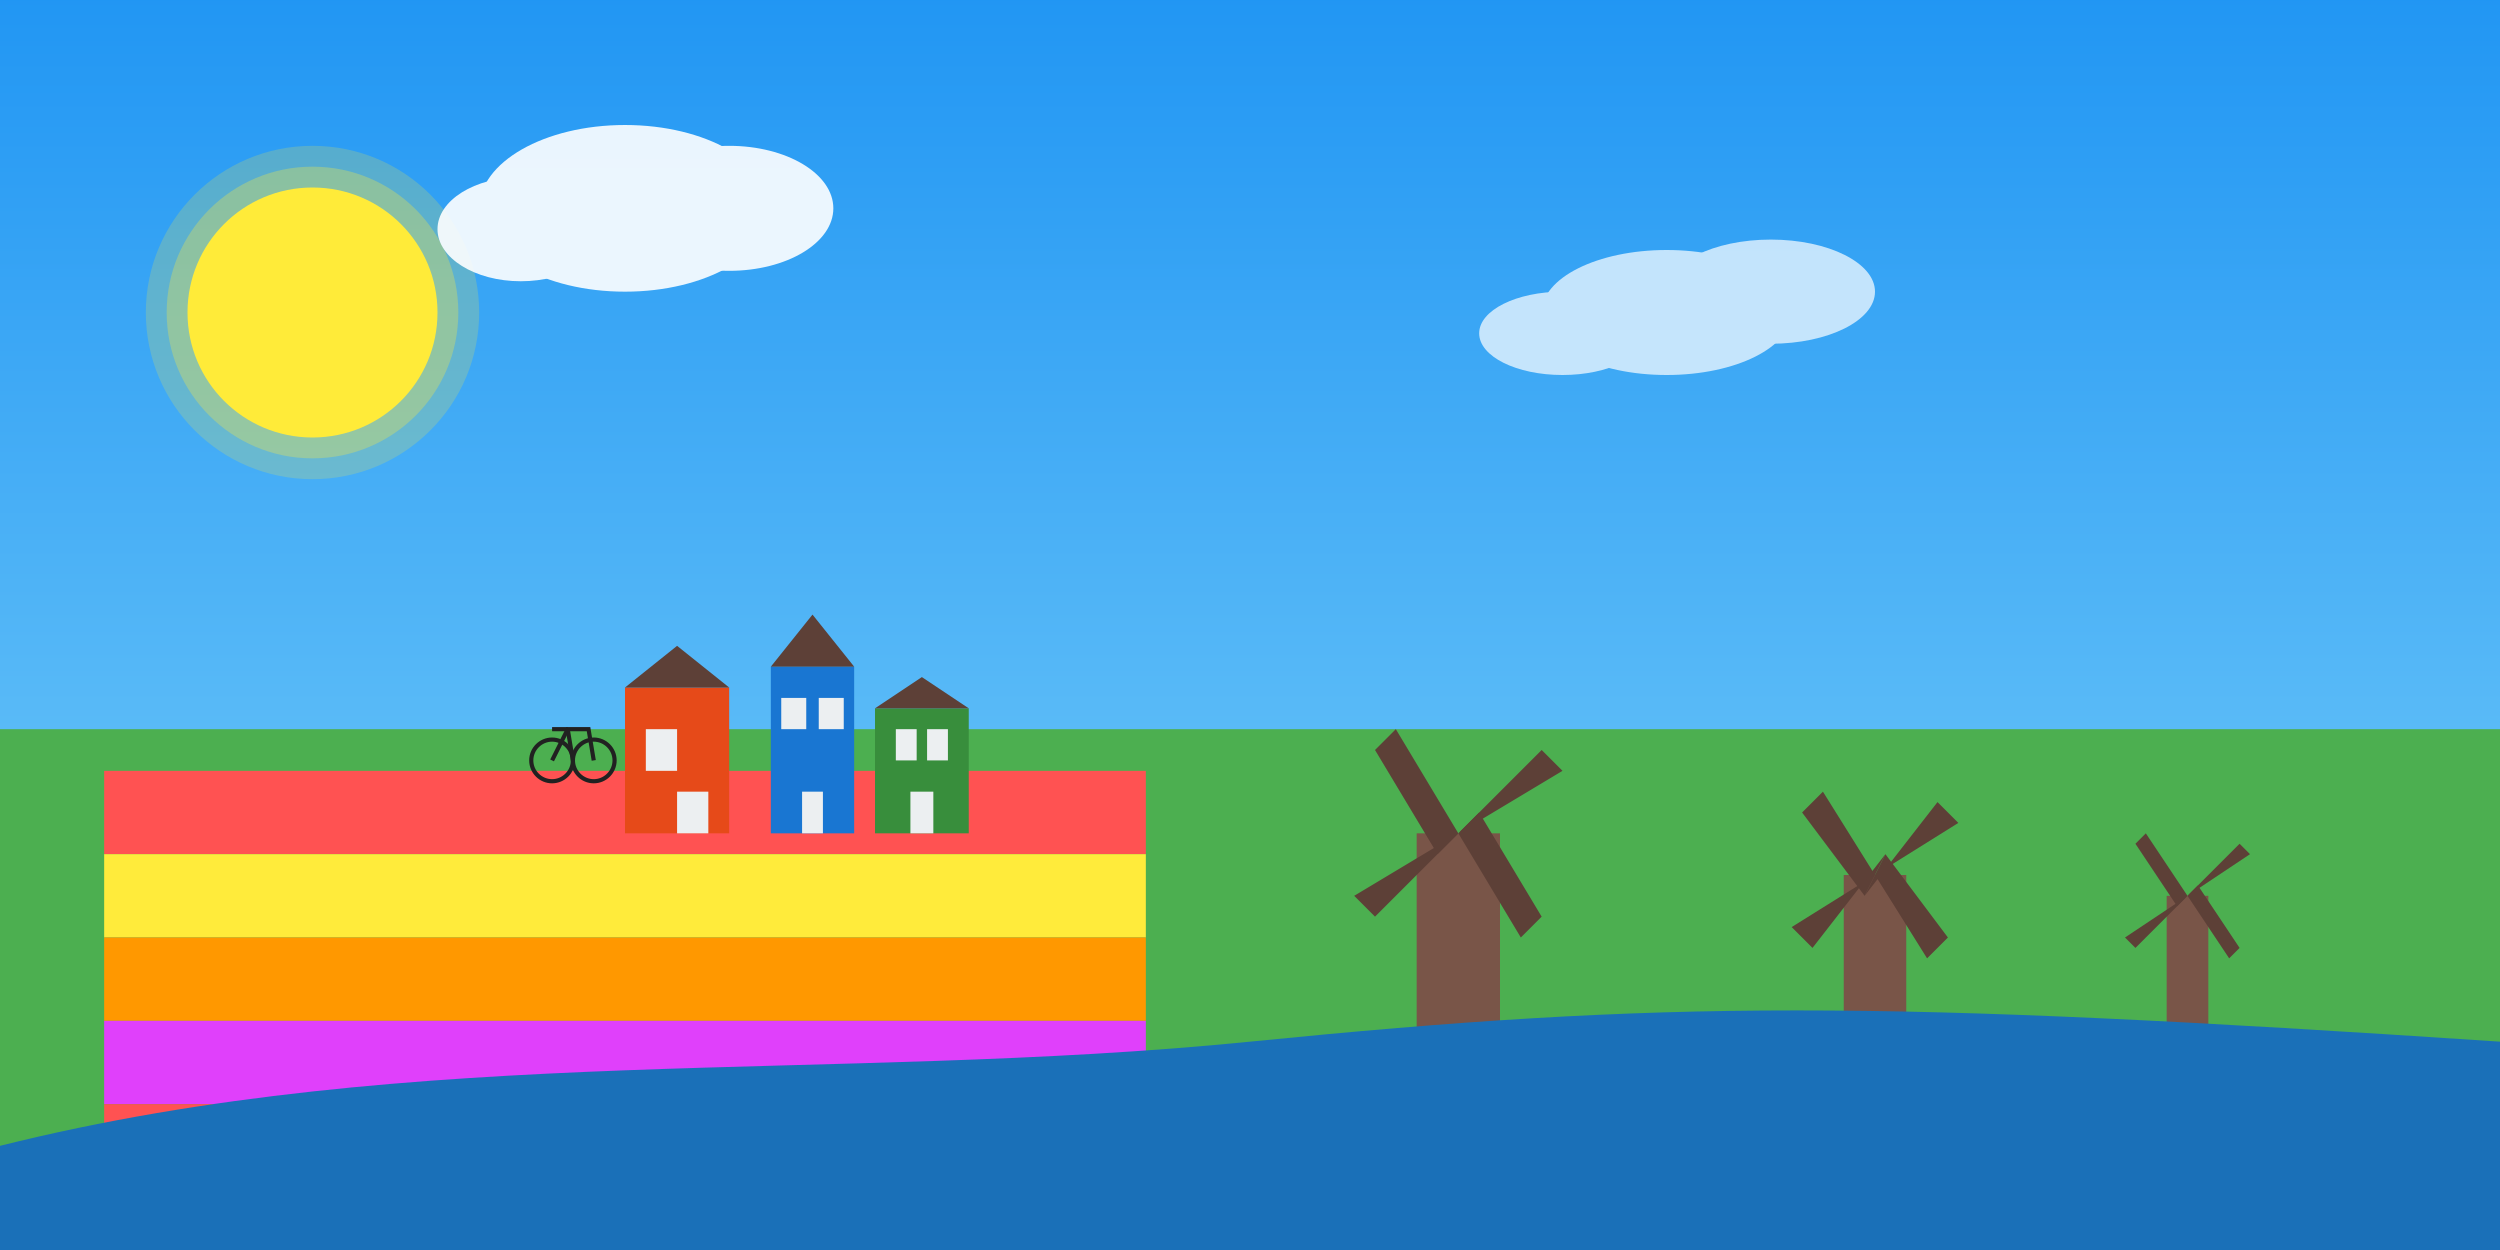 <svg version="1.2" xmlns="http://www.w3.org/2000/svg" viewBox="0 0 1200 600" width="1200" height="600">
	<rect x="0" y="0" width="1200" height="600" fill="#333333" stroke="none"/>
	<title>home-banner</title>
	<defs>
		<linearGradient id="g1" x2="1" gradientUnits="userSpaceOnUse" gradientTransform="matrix(0,600,-1200,0,0,0)">
			<stop offset="0" stop-color="#2196f3"/>
			<stop offset="1" stop-color="#81d4fa"/>
		</linearGradient>
	</defs>
	<style>
		.s0 { fill: url(#g1) } 
		.s1 { fill: #ffeb3b } 
		.s2 { opacity: .3;fill: #ffeb3b } 
		.s3 { opacity: .2;fill: #ffeb3b } 
		.s4 { fill: #ffffff } 
		.s5 { fill: #4caf50 } 
		.s6 { fill: #ff5252 } 
		.s7 { fill: #ff9800 } 
		.s8 { fill: #e040fb } 
		.s9 { fill: #795548 } 
		.s10 { fill: #5d4037 } 
		.s11 { fill: #3e2723 } 
		.s12 { fill: #1a70b8 } 
		.s13 { fill: none;stroke: #212121;stroke-width: 2 } 
		.s14 { fill: #000000;stroke: #212121;stroke-width: 2 } 
		.s15 { fill: #e64a19 } 
		.s16 { fill: #eceff1 } 
		.s17 { fill: #1976d2 } 
		.s18 { fill: #388e3c } 
	</style>
	<path fill-rule="evenodd" class="s0" d="m0 0h1200v600h-1200z"/>
	<path fill-rule="evenodd" class="s1" d="m150 210c-33.2 0-60-26.8-60-60 0-33.2 26.8-60 60-60 33.2 0 60 26.8 60 60 0 33.2-26.8 60-60 60z"/>
	<path fill-rule="evenodd" class="s2" d="m150 220c-38.7 0-70-31.3-70-70 0-38.7 31.3-70 70-70 38.7 0 70 31.3 70 70 0 38.7-31.3 70-70 70z"/>
	<path fill-rule="evenodd" class="s3" d="m150 230c-44.2 0-80-35.8-80-80 0-44.2 35.8-80 80-80 44.2 0 80 35.8 80 80 0 44.2-35.8 80-80 80z"/>
	<g style="opacity: .9">
		<path fill-rule="evenodd" class="s4" d="m300 140c-38.7 0-70-17.9-70-40 0-22.1 31.3-40 70-40 38.7 0 70 17.9 70 40 0 22.1-31.3 40-70 40z"/>
		<path fill-rule="evenodd" class="s4" d="m350 130c-27.6 0-50-13.4-50-30 0-16.6 22.4-30 50-30 27.6 0 50 13.4 50 30 0 16.6-22.4 30-50 30z"/>
		<path fill-rule="evenodd" class="s4" d="m250 135c-22.1 0-40-11.2-40-25 0-13.8 17.9-25 40-25 22.1 0 40 11.2 40 25 0 13.8-17.9 25-40 25z"/>
	</g>
	<g style="opacity: .7">
		<path fill-rule="evenodd" class="s4" d="m800 180c-33.2 0-60-13.4-60-30 0-16.6 26.8-30 60-30 33.2 0 60 13.4 60 30 0 16.6-26.8 30-60 30z"/>
		<path fill-rule="evenodd" class="s4" d="m850 165c-27.6 0-50-11.2-50-25 0-13.8 22.4-25 50-25 27.6 0 50 11.2 50 25 0 13.8-22.4 25-50 25z"/>
		<path fill-rule="evenodd" class="s4" d="m750 180c-22.1 0-40-8.9-40-20 0-11.1 17.9-20 40-20 22.1 0 40 8.9 40 20 0 11.1-17.9 20-40 20z"/>
	</g>
	<path fill-rule="evenodd" class="s5" d="m0 350h1200v250h-1200z"/>
	<path fill-rule="evenodd" class="s6" d="m50 370h500v40h-500z"/>
	<path fill-rule="evenodd" class="s1" d="m50 410h500v40h-500z"/>
	<path fill-rule="evenodd" class="s7" d="m50 450h500v40h-500z"/>
	<path fill-rule="evenodd" class="s8" d="m50 490h500v40h-500z"/>
	<path fill-rule="evenodd" class="s6" d="m50 530h500v40h-500z"/>
	<g>
		<path fill-rule="evenodd" class="s9" d="m680 400h40v150h-40z"/>
		<path class="s10" d="m700 400l-30-50-10 10 30 50z"/>
		<path class="s10" d="m700 400l50-30-10-10-50 50z"/>
		<path class="s10" d="m700 400l30 50 10-10-30-50z"/>
		<path class="s10" d="m700 400l-50 30 10 10 50-50z"/>
		<path fill-rule="evenodd" class="s11" d="m695 500h10v20h-10z"/>
	</g>
	<g>
		<path fill-rule="evenodd" class="s9" d="m885 420h30v130h-30z"/>
		<path class="s10" d="m900 420l-25-40-10 10 30 40z"/>
		<path class="s10" d="m900 420l40-25-10-10-35 45z"/>
		<path class="s10" d="m900 420l25 40 10-10-30-40z"/>
		<path class="s10" d="m900 420l-40 25 10 10 35-45z"/>
		<path fill-rule="evenodd" class="s11" d="m896 510h8v15h-8z"/>
	</g>
	<g>
		<path fill-rule="evenodd" class="s9" d="m1040 430h20v120h-20z"/>
		<path class="s10" d="m1050 430l-20-30-5 5 20 30z"/>
		<path class="s10" d="m1050 430l30-20-5-5-30 30z"/>
		<path class="s10" d="m1050 430l20 30 5-5-20-30z"/>
		<path class="s10" d="m1050 430l-30 20 5 5 30-30z"/>
		<path fill-rule="evenodd" class="s11" d="m1047 510h6v12h-6z"/>
	</g>
	<path class="s12" d="m0 550c200-50 400-30 600-50 200-20 300-20 600 0v100h-1200z"/>
	<g>
		<path fill-rule="evenodd" class="s13" d="m265 375c-5.5 0-10-4.5-10-10 0-5.5 4.5-10 10-10 5.5 0 10 4.5 10 10 0 5.5-4.5 10-10 10z"/>
		<path fill-rule="evenodd" class="s13" d="m285 375c-5.5 0-10-4.5-10-10 0-5.5 4.5-10 10-10 5.5 0 10 4.5 10 10 0 5.5-4.5 10-10 10z"/>
		<path class="s13" d="m265 365l7.5-15h10l2.5 15"/>
		<path fill-rule="evenodd" class="s14" d="m265 350h7.5"/>
		<path class="s14" d="m272.5 350l2.5 15"/>
	</g>
	<g>
		<path fill-rule="evenodd" class="s15" d="m300 330h50v70h-50z"/>
		<path fill-rule="evenodd" class="s10" d="m300 330l25-20 25 20z"/>
		<path fill-rule="evenodd" class="s16" d="m310 350h15v20h-15z"/>
		<path fill-rule="evenodd" class="s16" d="m325 380h15v20h-15z"/>
	</g>
	<g>
		<path fill-rule="evenodd" class="s17" d="m370 320h40v80h-40z"/>
		<path fill-rule="evenodd" class="s10" d="m370 320l20-25 20 25z"/>
		<path fill-rule="evenodd" class="s16" d="m375 335h12v15h-12z"/>
		<path fill-rule="evenodd" class="s16" d="m393 335h12v15h-12z"/>
		<path fill-rule="evenodd" class="s16" d="m385 380h10v20h-10z"/>
	</g>
	<g>
		<path fill-rule="evenodd" class="s18" d="m420 340h45v60h-45z"/>
		<path fill-rule="evenodd" class="s10" d="m420 340l22.5-15 22.5 15z"/>
		<path fill-rule="evenodd" class="s16" d="m430 350h10v15h-10z"/>
		<path fill-rule="evenodd" class="s16" d="m445 350h10v15h-10z"/>
		<path fill-rule="evenodd" class="s16" d="m437 380h11v20h-11z"/>
	</g>
	<g>
	</g>
</svg>